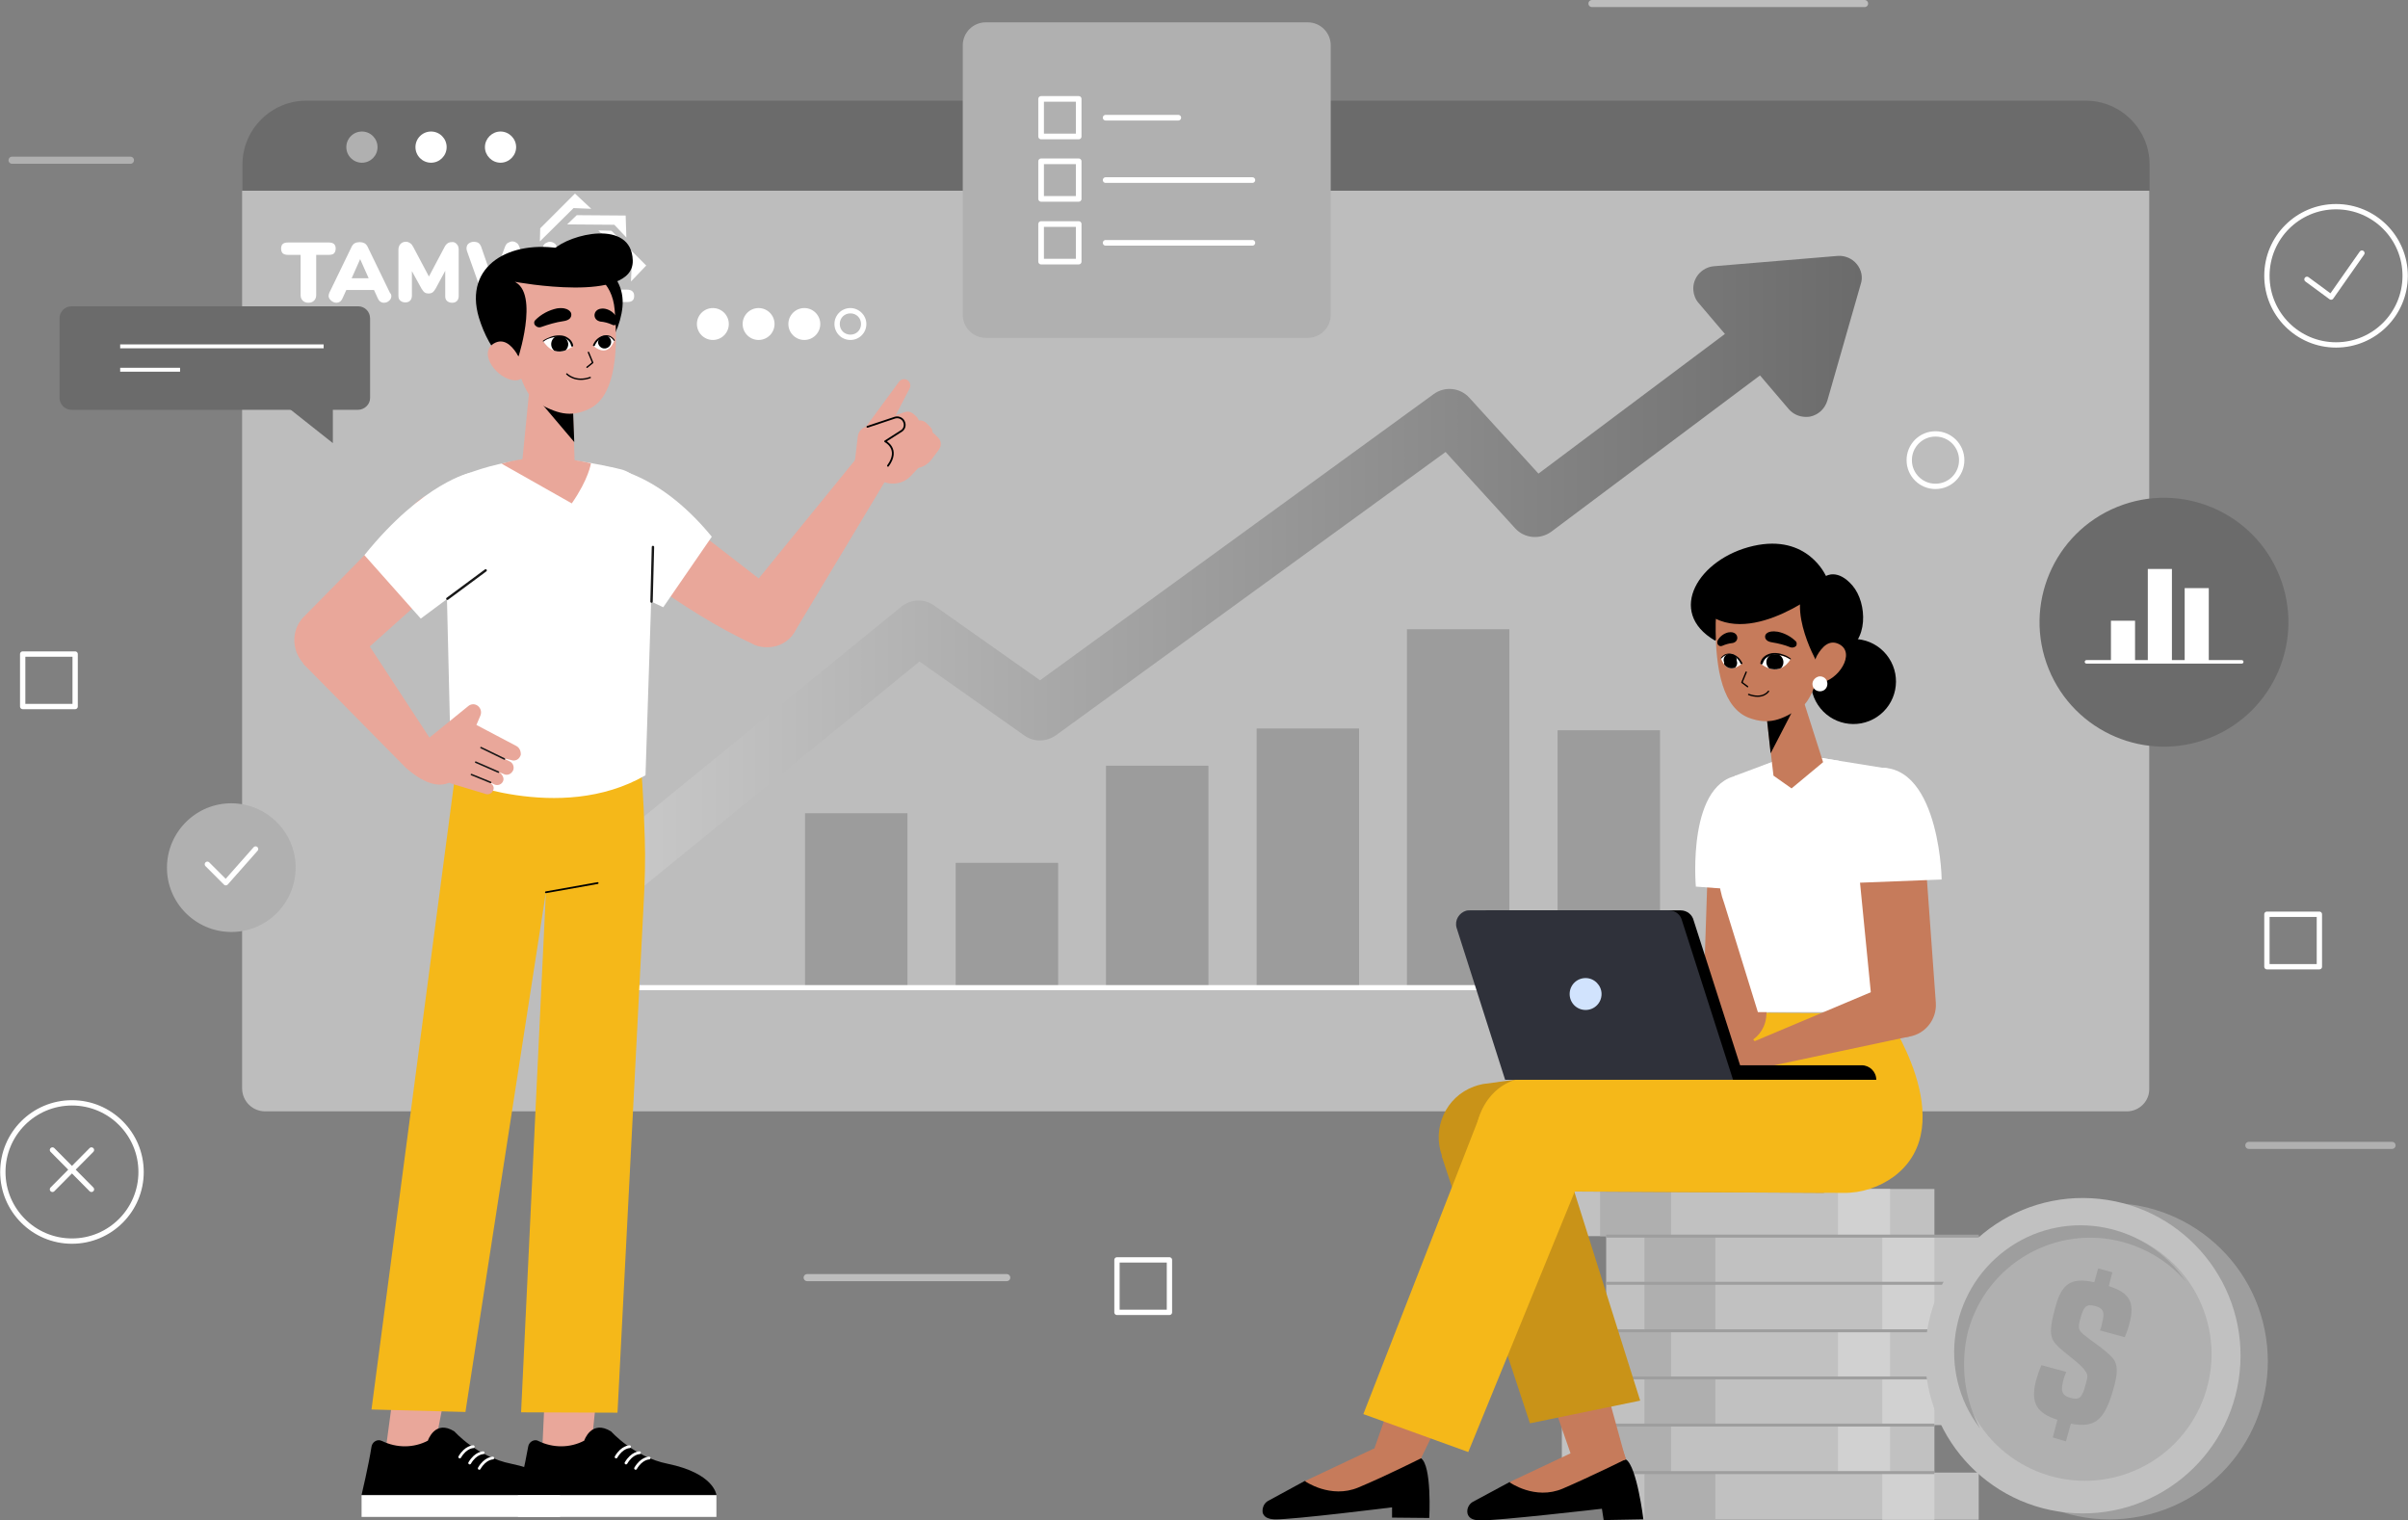 <?xml version="1.0" encoding="utf-8"?>
<!-- Generator: Adobe Illustrator 23.0.0, SVG Export Plug-In . SVG Version: 6.00 Build 0)  -->
<svg version="1.1" id="Layer_1" xmlns="http://www.w3.org/2000/svg" xmlns:xlink="http://www.w3.org/1999/xlink" x="0px" y="0px"
	 viewBox="0 0 679.3 428.8" style="enable-background:new 0 0 679.3 428.8;" xml:space="preserve">
<rect x="0" y="0" width="679.3" height="428.8" fill="#808080" stroke="none"/>
<style type="text/css">
	.st0{fill:#BDBDBD;}
	.st1{fill:#FFFFFF;}
	.st2{fill:#6B6B6B;}
	.st3{fill:#B0B0B0;}
	.st4{fill:url(#SVGID_1_);}
	.st5{fill:#9C9C9C;}
	.st6{fill:none;stroke:#FFFFFF;stroke-width:1.43;stroke-miterlimit:10;}
	.st7{fill:none;stroke:#FFFFFF;stroke-width:1.5;stroke-miterlimit:10;}
	.st8{fill:none;stroke:#FFFFFF;stroke-width:1.5;stroke-linecap:round;stroke-linejoin:round;}
	.st9{fill:none;stroke:#FFFFFF;stroke-width:1.1;stroke-miterlimit:10;}
	.st10{fill:none;stroke:#FFFFFF;stroke-width:1.59;stroke-linecap:round;stroke-linejoin:round;}
	.st11{fill:none;stroke:#FFFFFF;stroke-width:0.99;stroke-linecap:round;stroke-linejoin:round;}
	.st12{fill:none;stroke:#B0B0B0;stroke-width:2;stroke-linecap:round;stroke-linejoin:round;}
	.st13{fill:none;stroke:#BDBDBD;stroke-width:2;stroke-linecap:round;stroke-linejoin:round;}
	.st14{fill:#E9A79A;}
	.st15{fill:none;stroke:#FFFFFF;stroke-width:0.79;stroke-linecap:round;stroke-linejoin:round;}
	.st16{fill:#F5B819;}
	.st17{fill:none;stroke:#000000;stroke-width:0.5;stroke-linecap:round;stroke-linejoin:round;}
	.st18{fill:none;stroke:#000000;stroke-width:0.51;stroke-linecap:round;stroke-linejoin:round;}
	.st19{fill:none;stroke:#171717;stroke-width:0.68;stroke-linecap:round;stroke-linejoin:round;}
	.st20{fill:none;stroke:#171717;stroke-width:0.44;stroke-linecap:round;stroke-linejoin:round;}
	.st21{fill:none;stroke:#000000;stroke-width:0.39;stroke-linecap:round;stroke-linejoin:round;}
	.st22{clip-path:url(#SVGID_3_);}
	.st23{clip-path:url(#SVGID_5_);}
	.st24{fill:#C1C1C1;}
	.st25{fill:#AFAFAF;}
	.st26{fill:#D1D1D1;}
	.st27{fill:none;stroke:#9E9E9E;stroke-width:0.84;stroke-miterlimit:10;}
	.st28{fill:#9E9E9E;}
	.st29{fill:#C67B5B;}
	.st30{fill:#C99318;}
	.st31{fill:#2F313A;}
	.st32{fill:#D1E3FD;}
	.st33{fill:none;stroke:#000000;stroke-width:0.38;stroke-linecap:round;stroke-linejoin:round;}
	.st34{clip-path:url(#SVGID_7_);}
	.st35{clip-path:url(#SVGID_9_);}
</style>
<title>finance</title>
<g>
	<g id="OBJECTS">
		<path class="st0" d="M600,313.5H74.8c-3.6,0-6.5-2.9-6.5-6.5V53.8h538v253.3C606.4,310.6,603.5,313.5,600,313.5z"/>
		<g>
			<path class="st1" d="M85.4,84.8c-0.4-0.4-0.6-0.9-0.6-1.6V71.9h-3.4c-0.7,0-1.2-0.1-1.6-0.4c-0.3-0.3-0.5-0.7-0.5-1.4
				c0-0.6,0.2-1.1,0.5-1.3c0.3-0.3,0.9-0.4,1.6-0.4h11.2c0.7,0,1.2,0.1,1.6,0.4c0.3,0.3,0.5,0.7,0.5,1.3c0,0.6-0.2,1.1-0.5,1.4
				c-0.3,0.3-0.9,0.4-1.6,0.4h-3.4v11.3c0,0.7-0.2,1.2-0.6,1.6c-0.4,0.4-0.9,0.6-1.6,0.6S85.8,85.2,85.4,84.8z"/>
			<path class="st1" d="M110.4,83.5c0,0.5-0.2,1-0.6,1.3c-0.4,0.4-0.9,0.6-1.5,0.6c-0.4,0-0.7-0.1-1-0.3c-0.3-0.2-0.5-0.5-0.7-0.9
				l-1.1-2.4h-7.8l-1.1,2.4c-0.2,0.4-0.4,0.7-0.7,0.9c-0.3,0.2-0.7,0.3-1,0.3c-0.5,0-1-0.2-1.5-0.6c-0.4-0.4-0.7-0.8-0.7-1.3
				c0-0.3,0.1-0.6,0.2-0.9l6.3-13c0.2-0.4,0.5-0.8,0.9-1c0.4-0.2,0.9-0.3,1.4-0.3c0.5,0,0.9,0.1,1.3,0.3c0.4,0.2,0.7,0.6,0.9,1
				l6.3,13C110.3,82.9,110.4,83.2,110.4,83.5z M99.2,78.5h4.8l-2.4-5.4L99.2,78.5z"/>
			<path class="st1" d="M128.8,68.8c0.4,0.4,0.6,0.9,0.6,1.6v13.1c0,0.6-0.2,1.1-0.5,1.4c-0.4,0.4-0.8,0.5-1.4,0.5
				c-0.6,0-1-0.2-1.4-0.5c-0.4-0.4-0.5-0.8-0.5-1.4v-7.1l-2.7,5c-0.3,0.5-0.6,0.9-0.9,1.1c-0.3,0.2-0.7,0.3-1.1,0.3
				c-0.4,0-0.8-0.1-1.1-0.3c-0.3-0.2-0.6-0.6-0.9-1.1l-2.7-4.9v6.9c0,0.6-0.2,1.1-0.5,1.4c-0.4,0.4-0.8,0.5-1.4,0.5
				c-0.6,0-1-0.2-1.4-0.5c-0.4-0.4-0.5-0.8-0.5-1.4V70.4c0-0.6,0.2-1.2,0.6-1.6c0.4-0.4,0.9-0.6,1.5-0.6c0.4,0,0.8,0.1,1.2,0.4
				c0.4,0.2,0.6,0.6,0.9,1.1l4.4,8.3l4.4-8.3c0.5-1,1.2-1.4,2-1.4C127.9,68.2,128.4,68.4,128.8,68.8z"/>
			<path class="st1" d="M153.9,68.6c0.4-0.2,0.8-0.4,1.2-0.4c0.5,0,1,0.2,1.4,0.5c0.4,0.3,0.6,0.8,0.6,1.4c0,0.3-0.1,0.6-0.2,1
				l-4.8,13.1c-0.2,0.4-0.5,0.8-0.9,1c-0.4,0.2-0.9,0.4-1.4,0.4c-0.5,0-1-0.1-1.4-0.4c-0.4-0.2-0.7-0.6-0.9-1l-3.1-8.9l-3.3,8.9
				c-0.2,0.4-0.5,0.8-0.9,1c-0.4,0.2-0.9,0.4-1.4,0.4c-0.5,0-1-0.1-1.4-0.4c-0.4-0.2-0.7-0.6-0.9-1L131.8,71
				c-0.1-0.3-0.2-0.6-0.2-0.9c0-0.6,0.2-1.1,0.6-1.4c0.4-0.3,0.9-0.5,1.5-0.5c0.4,0,0.9,0.1,1.2,0.3c0.4,0.2,0.6,0.6,0.8,1l3.3,9.5
				l3.5-9.5c0.2-0.4,0.4-0.8,0.8-1c0.4-0.2,0.8-0.4,1.2-0.4s0.8,0.1,1.2,0.4c0.4,0.2,0.6,0.6,0.8,1.1l3.3,9.7l3.4-9.7
				C153.3,69.1,153.6,68.8,153.9,68.6z"/>
			<path class="st1" d="M159.9,84.8c-0.4-0.4-0.6-0.9-0.6-1.6V70.4c0-0.7,0.2-1.2,0.6-1.6c0.4-0.4,0.9-0.6,1.6-0.6
				c0.7,0,1.2,0.2,1.6,0.6c0.4,0.4,0.6,0.9,0.6,1.6v12.8c0,0.7-0.2,1.2-0.6,1.6c-0.4,0.4-0.9,0.6-1.6,0.6
				C160.9,85.4,160.3,85.2,159.9,84.8z"/>
			<path class="st1" d="M167.4,84.8c-0.4-0.4-0.5-0.9-0.5-1.5V70.4c0-0.7,0.2-1.2,0.6-1.6c0.4-0.4,0.9-0.6,1.6-0.6
				c0.7,0,1.2,0.2,1.6,0.6c0.4,0.4,0.6,0.9,0.6,1.6v11.3h5.5c1.4,0,2.1,0.6,2.1,1.8c0,0.6-0.2,1.1-0.5,1.3c-0.3,0.3-0.9,0.4-1.6,0.4
				h-7.9C168.2,85.3,167.7,85.1,167.4,84.8z"/>
		</g>
		<g>
			<g>
				<polygon class="st1" points="152.4,64.4 162.2,54.6 166.8,58.9 161.8,58.7 152.3,68.1 				"/>
			</g>
			<g>
				<polygon class="st1" points="162.7,60.7 176.5,60.8 176.7,67 173.3,63.4 160,63.3 				"/>
			</g>
			<g>
				<polygon class="st1" points="172.5,65.1 182.3,74.9 178,79.4 178.2,74.5 168.8,65 				"/>
			</g>
		</g>
		<g>
			<path class="st1" d="M149.9,87.8c1,1.5,2,2.9,2.8,4.6c-0.8,0.5-1.7,0.8-2.6,1.2c-0.9-0.4-1.7-0.7-2.6-1.1
				C148.3,91,149,89.4,149.9,87.8z"/>
		</g>
		<path class="st2" d="M606.4,53.8h-538v-7.4c0-9.9,8.1-18,18-18h502c9.9,0,18,8.1,18,18L606.4,53.8z"/>
		<circle class="st3" cx="102.1" cy="41.5" r="4.4"/>
		<circle class="st1" cx="121.6" cy="41.5" r="4.4"/>
		<path class="st1" d="M145.6,41.5c0,2.4-2,4.4-4.4,4.4c-2.4,0-4.4-2-4.4-4.4c0-2.4,2-4.4,4.4-4.4S145.6,39.1,145.6,41.5
			C145.6,41.5,145.6,41.5,145.6,41.5z"/>
		
			<linearGradient id="SVGID_1_" gradientUnits="userSpaceOnUse" x1="166.43" y1="265.973" x2="525.239" y2="265.973" gradientTransform="matrix(1 0 0 -1 0 429)">
			<stop  offset="0" style="stop-color:#CBCBCB"/>
			<stop  offset="1" style="stop-color:#6B6B6B"/>
		</linearGradient>
		<path class="st4" d="M523.8,74.5c-1.3-1.6-3.4-2.5-5.5-2.3l-34.8,2.9c-3.5,0.3-6.1,3.4-5.8,6.8c0.1,1.3,0.6,2.6,1.5,3.6l7.4,8.7
			L434,133.6l-19.5-21.4c-2.6-2.9-7-3.3-10.1-1l-111,80.7l-29.9-21.1c-2.8-2-6.6-1.8-9.2,0.3l-85,69.3c-3.3,2.7-3.8,7.5-1.1,10.7
			s7.5,3.8,10.7,1.1l80.5-65.6l29.6,20.9c2.7,1.9,6.2,1.8,8.9-0.1l109.9-79.9l19.6,21.5c2.6,2.9,7,3.3,10.2,1l58.9-44.1l8.1,9.5
			c1.2,1.4,3,2.2,4.8,2.2c0.5,0,0.9,0,1.3-0.1c2.3-0.5,4.1-2.2,4.8-4.5l9.4-32.8C525.6,78.2,525.1,76.1,523.8,74.5z"/>
		<rect x="227.1" y="229.4" class="st5" width="28.9" height="49.4"/>
		<rect x="269.6" y="243.4" class="st5" width="28.9" height="35.4"/>
		<rect x="312" y="216" class="st5" width="28.9" height="62.7"/>
		<rect x="354.5" y="205.5" class="st5" width="28.9" height="73.3"/>
		<rect x="396.9" y="177.5" class="st5" width="28.9" height="101.3"/>
		<rect x="439.4" y="206" class="st5" width="28.9" height="72.7"/>
		<polyline class="st6" points="155.9,82.8 155.9,278.6 537.2,278.6 		"/>
		<circle class="st7" cx="659" cy="77.8" r="19.5"/>
		<polyline class="st8" points="650.8,78.8 657.6,83.8 666.3,71.4 		"/>
		<circle class="st7" cx="20.3" cy="330.6" r="19.5"/>
		<line class="st8" x1="14.8" y1="324.4" x2="25.8" y2="335.5"/>
		<line class="st8" x1="25.8" y1="324.4" x2="14.8" y2="335.5"/>
		<rect x="639.5" y="257.9" class="st8" width="14.8" height="14.8"/>
		<rect x="315.1" y="355.4" class="st8" width="14.8" height="14.8"/>
		<path class="st8" d="M546,137.2L546,137.2c-4.1,0-7.4-3.3-7.4-7.4v0l0,0c0-4.1,3.3-7.4,7.4-7.4l0,0l0,0c4.1,0,7.4,3.3,7.4,7.4v0
			l0,0C553.4,133.9,550.1,137.2,546,137.2L546,137.2z"/>
		<rect x="6.4" y="184.5" class="st8" width="14.8" height="14.8"/>
		<circle class="st1" cx="201.1" cy="91.4" r="4.5"/>
		<circle class="st1" cx="214" cy="91.4" r="4.5"/>
		<circle class="st1" cx="226.9" cy="91.4" r="4.5"/>
		<path class="st1" d="M239.9,88.4c1.7,0,3,1.3,3,3s-1.3,3-3,3s-3-1.3-3-3S238.2,88.4,239.9,88.4 M239.9,86.9c-2.5,0-4.5,2-4.5,4.5
			s2,4.5,4.5,4.5c2.5,0,4.5-2,4.5-4.5S242.3,86.9,239.9,86.9L239.9,86.9z"/>
		<path class="st3" d="M83.4,244.9c-0.1,10-8.3,18.1-18.3,18c-10-0.1-18.1-8.3-18-18.3c0.1-10,8.3-18.1,18.3-18
			C75.4,226.7,83.5,234.9,83.4,244.9C83.4,244.9,83.4,244.9,83.4,244.9z"/>
		<polyline class="st8" points="58.5,243.8 63.7,249 72.1,239.5 		"/>
		<path class="st2" d="M101,115.6H20.2c-1.9,0-3.4-1.5-3.4-3.4V89.8c0-1.9,1.5-3.4,3.4-3.4H101c1.9,0,3.4,1.5,3.4,3.4v22.5
			C104.4,114.1,102.8,115.6,101,115.6z"/>
		<line class="st9" x1="33.9" y1="97.7" x2="91.3" y2="97.7"/>
		<line class="st9" x1="33.9" y1="104.3" x2="50.8" y2="104.3"/>
		<polygon class="st2" points="93.9,111.7 93.9,125 77.1,111.7 		"/>
		<path class="st3" d="M278.1,6.3h90.8c3.6,0,6.5,2.9,6.5,6.5v76c0,3.6-2.9,6.5-6.5,6.5h-90.8c-3.6,0-6.5-2.9-6.5-6.5v-76
			C271.6,9.2,274.5,6.3,278.1,6.3z"/>
		<rect x="293.7" y="27.9" class="st10" width="10.6" height="10.6"/>
		<line class="st10" x1="311.9" y1="33.2" x2="332.4" y2="33.2"/>
		<rect x="293.7" y="45.5" class="st10" width="10.6" height="10.6"/>
		<line class="st10" x1="311.9" y1="50.8" x2="353.3" y2="50.8"/>
		<rect x="293.7" y="63.2" class="st10" width="10.6" height="10.6"/>
		<line class="st10" x1="311.9" y1="68.5" x2="353.3" y2="68.5"/>
		
			<ellipse transform="matrix(0.927 -0.375 0.375 0.927 -21.396 241.49)" class="st2" cx="610.5" cy="175.8" rx="35.1" ry="35.1"/>
		<rect x="595.5" y="175.1" class="st1" width="6.8" height="11.6"/>
		<rect x="605.9" y="160.5" class="st1" width="6.8" height="26.2"/>
		<rect x="616.3" y="165.9" class="st1" width="6.8" height="20.8"/>
		<line class="st11" x1="588.6" y1="186.7" x2="632.4" y2="186.7"/>
		<line class="st12" x1="3.4" y1="45.2" x2="36.8" y2="45.2"/>
		<line class="st12" x1="634.4" y1="323.1" x2="674.8" y2="323.1"/>
		<line class="st13" x1="449.1" y1="1" x2="526" y2="1"/>
		<line class="st13" x1="227.7" y1="360.4" x2="284" y2="360.4"/>
		<polygon class="st14" points="152.8,412.7 154.7,371.8 170.6,371.8 166.4,411.9 		"/>
		<path d="M151.9,406.5c4.1,2,8.9,2,12.9-0.1c0,0,2-6.1,7.6-2.6c0,0,6.4,7.2,15.9,9.1c13.2,2.7,13.8,8.8,13.8,8.8h-56
			c0,0,2-8.4,2.9-13.6c0.2-1.2,1.3-2,2.4-1.8C151.6,406.4,151.8,406.4,151.9,406.5z"/>
		<rect x="146.1" y="421.8" class="st1" width="56" height="6.1"/>
		<path class="st15" d="M183.1,411.3c0,0-2.1,0-3.8,2.9"/>
		<path class="st15" d="M180.4,409.8c0,0-2.1,0-3.8,2.9"/>
		<path class="st15" d="M177.6,408.1c0,0-2.1,0-3.8,2.9"/>
		<polygon class="st14" points="108.3,412.7 113.8,371.8 129.7,371.8 121.9,411.9 		"/>
		<path d="M107.8,406.5c4.1,2,8.9,2,12.9-0.1c0,0,2-6.1,7.5-2.6c0,0,6.4,7.2,16,9.1c13.2,2.7,13.8,8.8,13.8,8.8H102
			c0,0,2-8.4,2.8-13.6c0.2-1.2,1.3-2,2.4-1.8C107.4,406.4,107.6,406.4,107.8,406.5z"/>
		<rect x="102" y="421.8" class="st1" width="56" height="6.1"/>
		<path class="st15" d="M139,411.3c0,0-2.1,0-3.8,2.9"/>
		<path class="st15" d="M136.3,409.8c0,0-2.1,0-3.8,2.9"/>
		<path class="st15" d="M133.5,408.1c0,0-2.1,0-3.8,2.9"/>
		<path class="st16" d="M179.4,206.1c0,0,1.8,5.4,2.5,30.7c0.2,5.2,0,12.4-0.3,17.6l-7.4,144.1l-27.2-0.1l7-146.7l-22.7,146.6
			l-26.5-0.7l24.3-184.3l26-2.4L179.4,206.1z"/>
		<line class="st17" x1="154" y1="251.7" x2="168.6" y2="249.1"/>
		<path class="st14" d="M170.2,154.1c0,0,21.8,18.3,42.5,27.7c2.5,1.1,8.5-0.3,10.4-2.2l0,0c2.6-2.6,2.6-6.8,0-9.3
			c-0.3-0.3-0.6-0.6-0.9-0.8L184.1,140L170.2,154.1z"/>
		<path class="st1" d="M169.3,131.5c0,0,15.2,0,31.5,19.9l-13.7,19.9L161.2,159L169.3,131.5z"/>
		<path class="st14" d="M224,178.5l25.9-43.1l-8.7-5.6l-32.8,40.3c-2.6,2.3,0.6,8.6,3.7,11.3l0,0C213.7,182.9,220.6,183.9,224,178.5
			z"/>
		<path class="st14" d="M241.2,129.8l0.8-6.8c0.2-1.2,1-2.2,2.2-2.6l7.2-2.1c1-0.3,2.2,0.1,2.7,1.1l0,0c0.6,1.1,0.2,2.6-0.9,3.2
			c0,0,0,0,0,0l-3.4,1.9c0,0,4.8,3.8,0.1,8.9L241.2,129.8z"/>
		<path class="st14" d="M244.2,120.5l9.4-12.8c0.6-0.8,1.7-1,2.5-0.4c0,0,0.1,0.1,0.1,0.1l0,0c0.6,0.6,0.8,1.4,0.4,2.2l-6,11.5
			L244.2,120.5z"/>
		<path class="st14" d="M251.8,117.4l3.6-1.2c0.8-0.2,1.6,0,2.2,0.5l0.8,0.7c0.9,0.8,1.2,2.1,0.6,3.2l-4.6,8.2l-5.9-4.4L251.8,117.4
			z"/>
		<path class="st14" d="M258.3,118.6h1.3c0.6,0,1.3,0.3,1.7,0.7l1.1,1.1c0.5,0.5,0.7,1.1,0.7,1.8l0,0c0,0.5-0.2,1-0.5,1.5l-5.9,7.8
			l-5.1-3.8L258.3,118.6z"/>
		<path class="st14" d="M260.5,121.7h1.4c0.6,0,1.3,0.3,1.7,0.7l1.1,1.1c0.5,0.5,0.7,1.1,0.7,1.8l0,0c0,0.5-0.2,1-0.5,1.5l-2.1,2.8
			c-2.1,2.8-6.1,3.4-9,1.3c0,0,0,0,0,0l0,0L260.5,121.7z"/>
		<path class="st14" d="M259.9,131.1l-2.8,3c-2.6,2.9-7.1,3.1-10,0.5l-6-4.8l4.7-6.7h5.9l5.1,3.6L259.9,131.1z"/>
		<path class="st18" d="M244.7,120.4l7.8-2.6c1.1-0.3,2.3,0.3,2.6,1.4l0,0c0.3,0.8,0,1.8-0.7,2.3l-4.7,3c0,0,4.3,2.1,0.8,6.9"/>
		<path class="st1" d="M150.8,129.4c-6.9,0.5-13.6,2.1-20,4.6c-1.5,0.6-3,1.3-4.5,2.1c-4.4,2.3-1.3,7.3-0.7,12.4l1.7,70.9
			c0,0,30.5,13.3,54.8-0.7l2.2-68c0.5-7.1-2.4-16.6-9.1-18.3c-7-1.7-14.1-2.8-21.2-3.4L150.8,129.4z"/>
		<path class="st14" d="M166.7,130.7c-4.1-1-8.4-1.5-12.6-1.6c-4.3,0-8.5,0.5-12.6,1.7l19.8,11.2
			C166.1,135.1,166.7,130.7,166.7,130.7z"/>
		<line class="st19" x1="183.8" y1="169.7" x2="184.2" y2="154.3"/>
		<polygon class="st14" points="95.3,168.6 121.5,208.6 114.5,216.6 85.5,187.2 		"/>
		<path class="st14" d="M145.6,210.4l-11.2-5.9l1.1-2.6c0.4-0.9,0.2-2-0.6-2.7c-0.8-0.7-1.9-0.7-2.7-0.1l-11.1,9l-6.7,8.4
			c6.1,5.4,10,5.3,12.3,4.3c0.3,0.1,0.5,0.2,0.8,0.3l9.3,2.8c0.9,0.4,1.9,0,2.3-0.9c0.3-0.6,0.4-1.6-1.4-2.6l1.8,0.9
			c0.9,0.4,2,0,2.4-0.9c0,0,0,0,0,0c0.4-0.8-0.1-1.9-1.1-2.6l1.4,0.6c0.9,0.4,2,0,2.5-1c0-0.1,0.1-0.1,0.1-0.2c0.3-0.9-0.1-2-1-2.4
			l-2-1l2.4,0.6c1,0.4,2.2-0.1,2.6-1.2c0-0.1,0.1-0.1,0.1-0.2C147,212,146.6,210.9,145.6,210.4z"/>
		<line class="st20" x1="142.3" y1="214.1" x2="135.7" y2="210.9"/>
		<line class="st20" x1="140.6" y1="217.8" x2="134.2" y2="215"/>
		<line class="st20" x1="138.4" y1="220.7" x2="133" y2="218.5"/>
		<path class="st14" d="M132.1,157.5l-33.3,29.8c-3.1,3.3-8,3.8-11.7,1.2l0,0c-4.4-3.2-5.4-9.3-2.2-13.6c0.2-0.2,0.3-0.4,0.5-0.6
			l31.3-31.8c3.7-4.3,10.1-4.9,14.5-1.2l0,0c4.7,4,5.3,11.1,1.3,15.8C132.3,157.3,132.2,157.4,132.1,157.5z"/>
		<path class="st1" d="M132.8,133.3c0,0-13.4,2.7-30,23.3l15.9,17.9l20-14.9L132.8,133.3z"/>
		<line class="st19" x1="126.2" y1="168.9" x2="137" y2="160.9"/>
		<path d="M175.6,86.6c-1,9.9-9.6,21.2-20.3,21.1s-17.3-8.6-20.2-18.1c-4.4-14.8,8.9-22.1,23.6-19.4
			C165.4,71.4,176.6,75.8,175.6,86.6z"/>
		<polygon class="st14" points="149.9,104.1 147,133.5 162.2,133.6 161.4,107.2 		"/>
		<polygon points="162,124.7 152,112.9 161.4,109.1 		"/>
		<path class="st14" d="M152.3,75.7c3.3-0.9,6.8-1.1,10.1-0.4c4.5,1,10.3,3.8,11,12.1c1.2,13.8-0.5,24.9-7.3,28
			c-5.2,2.4-9,1.4-15-2.1c-2.2-1.3-4.4-6.8-5-9.5l-2.6-7.4C143.5,96.5,136.5,80,152.3,75.7z"/>
		<path d="M146.3,100.5c0,0,6.7-20.9-3.1-21.5l-5.4,10.4l2.8,8.7L146.3,100.5z"/>
		<path class="st14" d="M147.9,105c-0.4-1.9-1.2-3.7-2.2-5.4c-1.5-2.3-3.7-4.3-6.4-2.7c-4.6,2.8,1.1,10.3,6.1,10.4
			C147,107.3,148.2,106.2,147.9,105z"/>
		<path d="M145.3,79.5c0,0,33.7,6.3,33.2-6.1c-0.4-11.7-17.8-7.4-22.4-3l-13.2,6.8L145.3,79.5z"/>
		<polyline class="st21" points="166,99.4 167.2,102.3 165.6,103.6 		"/>
		<path d="M167.8,88.4c-0.3,0.9,0.2,1.9,1.2,2.2c0.1,0,0.2,0.1,0.3,0.1c1.2,0.1,2.3,0.4,3.4,0.9c0.5,0.3,1.1,0.1,1.4-0.4
			c0,0,0,0,0-0.1l0,0c0.2-0.4,0.2-1,0-1.4c-0.7-1.3-1.9-2.3-3.4-2.6C168.2,86.7,167.8,88.4,167.8,88.4z"/>
		<path d="M161.1,88.3c0,0,0.7,1.9-2.2,2.3c-2.1,0.3-4.1,0.9-6.1,1.6c-0.7,0.3-1.4,0.1-1.9-0.5l0,0c-0.3-0.4-0.3-1,0.1-1.4
			c1.7-1.7,3.8-2.8,6.1-3.3C160.5,86.5,161.1,88.3,161.1,88.3z"/>
		<path class="st1" d="M161.6,97.7c0,0-1.4-5.3-8.4-1.5C153.3,96.2,156.1,101.7,161.6,97.7z"/>
		<g>
			<defs>
				<path id="SVGID_2_" d="M161.6,97.7c0,0-1.4-5.3-8.4-1.5C153.3,96.2,156.1,101.7,161.6,97.7z"/>
			</defs>
			<clipPath id="SVGID_3_">
				<use xlink:href="#SVGID_2_"  style="overflow:visible;"/>
			</clipPath>
			<g class="st22">
				<path d="M160.3,96.9c0.1,1.3-0.9,2.5-2.2,2.6c-1.3,0.1-2.5-0.9-2.6-2.2c-0.1-1.3,0.8-2.5,2.1-2.6
					C158.9,94.6,160.1,95.5,160.3,96.9C160.2,96.9,160.2,96.9,160.3,96.9z"/>
			</g>
		</g>
		<path d="M153.2,96.1c0.7-0.5,1.4-0.8,2.2-1.1c0.8-0.3,1.6-0.4,2.4-0.4c0.9,0,1.7,0.2,2.4,0.7c0.8,0.5,1.3,1.2,1.5,2.1
			c0,0.2-0.1,0.3-0.2,0.4c-0.2,0-0.3-0.1-0.4-0.2v-0.1c-0.1-0.7-0.6-1.4-1.2-1.8c-0.6-0.4-1.4-0.6-2.1-0.7c-0.8,0-1.6,0.1-2.3,0.3
			c-0.8,0.2-1.5,0.5-2.1,1c-0.1,0.1-0.2,0.1-0.2,0C153.1,96.3,153.1,96.2,153.2,96.1C153.1,96.1,153.2,96.1,153.2,96.1z"/>
		<path class="st1" d="M167.4,97.6c0,0,2.1-5.3,5.9-1.6C173.3,96,171.8,101.2,167.4,97.6z"/>
		<g>
			<defs>
				<path id="SVGID_4_" d="M167.4,97.6c0,0,2.1-5.3,5.9-1.6C173.3,96,171.8,101.2,167.4,97.6z"/>
			</defs>
			<clipPath id="SVGID_5_">
				<use xlink:href="#SVGID_4_"  style="overflow:visible;"/>
			</clipPath>
			<g class="st23">
				<path d="M168.7,96.6c0.1,1,1,1.8,2,1.7c1-0.1,1.8-1,1.7-2c-0.1-0.8-0.7-1.5-1.5-1.7C169.8,94.5,168.8,95.4,168.7,96.6z"/>
			</g>
		</g>
		<path d="M173.2,96.1c-0.3-0.4-0.7-0.8-1.1-1c-0.4-0.2-0.9-0.2-1.4-0.1l0,0c-0.7,0.1-1.3,0.4-1.8,0.9c-0.5,0.5-0.9,1-1.1,1.6l0,0
			c-0.1,0.1-0.2,0.2-0.4,0.1c-0.1-0.1-0.2-0.2-0.1-0.3l0,0c0.3-0.7,0.7-1.3,1.3-1.8c0.6-0.5,1.3-0.8,2-0.9l0,0
			c0.6-0.1,1.1,0,1.6,0.2c0.5,0.3,0.9,0.6,1.2,1.1c0,0.1,0,0.1,0,0.2c0,0.1-0.1,0.1-0.2,0.1C173.2,96.2,173.2,96.1,173.2,96.1z"/>
		<path class="st21" d="M159.9,105.5c0,0,2.4,2.5,6.6,1"/>
		<rect x="440.6" y="402" class="st24" width="105.1" height="13.3"/>
		<rect x="451.4" y="402" class="st25" width="20" height="13.3"/>
		<rect x="518.5" y="402" class="st26" width="14.7" height="13.3"/>
		<rect x="440.6" y="375.4" class="st24" width="105.1" height="13.3"/>
		<rect x="451.4" y="375.4" class="st25" width="20" height="13.3"/>
		<rect x="518.5" y="375.4" class="st26" width="14.7" height="13.3"/>
		<rect x="440.6" y="335.4" class="st24" width="105.1" height="13.3"/>
		<rect x="451.4" y="335.4" class="st25" width="20" height="13.3"/>
		<rect x="518.5" y="335.4" class="st26" width="14.7" height="13.3"/>
		<rect x="453.1" y="415.4" class="st24" width="105.1" height="13.3"/>
		<rect x="463.9" y="415.4" class="st25" width="20" height="13.3"/>
		<rect x="531" y="415.4" class="st26" width="14.7" height="13.3"/>
		<rect x="453.1" y="362" class="st24" width="105.1" height="13.3"/>
		<rect x="463.9" y="362" class="st25" width="20" height="13.3"/>
		<rect x="531" y="362" class="st26" width="14.7" height="13.3"/>
		<rect x="453.1" y="348.7" class="st24" width="105.1" height="13.3"/>
		<rect x="463.9" y="348.7" class="st25" width="20" height="13.3"/>
		<rect x="531" y="348.7" class="st26" width="14.7" height="13.3"/>
		<rect x="453.1" y="388.7" class="st24" width="105.1" height="13.3"/>
		<rect x="463.9" y="388.7" class="st25" width="20" height="13.3"/>
		<rect x="531" y="388.7" class="st26" width="14.7" height="13.3"/>
		<line class="st27" x1="545.7" y1="415.4" x2="453.1" y2="415.4"/>
		<line class="st27" x1="545.7" y1="402" x2="453.1" y2="402"/>
		<line class="st27" x1="545.7" y1="388.7" x2="453.1" y2="388.7"/>
		<line class="st27" x1="545.7" y1="375.4" x2="453.1" y2="375.4"/>
		<line class="st27" x1="558.2" y1="362" x2="453.1" y2="362"/>
		<line class="st27" x1="558.2" y1="348.7" x2="453.1" y2="348.7"/>
		
			<ellipse transform="matrix(0.989 -0.15 0.15 0.989 -50.818 93.451)" class="st28" cx="594.9" cy="384" rx="44.6" ry="44.6"/>
		
			<ellipse transform="matrix(0.106 -0.994 0.994 0.106 145.372 926.091)" class="st24" cx="587.7" cy="382.2" rx="44.5" ry="44.5"/>
		
			<ellipse transform="matrix(0.94 -0.343 0.343 0.94 -95.341 224.395)" class="st3" cx="587.7" cy="382.1" rx="35.7" ry="35.7"/>
		<path class="st28" d="M555.2,375.5c5.2-19,24.8-30.3,43.8-25.1c6.8,1.9,13,5.7,17.6,11.1c-11-16.4-33.2-20.8-49.5-9.8
			s-20.8,33.2-9.8,49.5c0.4,0.6,0.9,1.2,1.3,1.8C554.1,394.6,552.9,384.8,555.2,375.5L555.2,375.5z"/>
		<path class="st28" d="M579.1,405.5l1.3-5c-5.5-1.8-7.8-4.4-6-11.2c0.4-1.4,0.9-2.9,1.5-4.2l7,1.9c-0.3,0.6-0.5,1.3-0.7,1.9
			c-0.8,2.9-1,4.6,1.8,5.4s3.4-0.2,4.4-3.9c0.5-1.8,0.7-2.5-0.1-3.6c-1.6-2.5-6.4-5.3-8.4-7.7c-1.8-2.1-1.7-4.4-0.1-10.3
			c1.8-6.8,4.5-8.5,11-7.1l1.1-3.9l4,1.1l-1,3.9c5.9,1.9,7.4,4.5,5.8,10.6c-0.3,1.3-0.8,2.6-1.3,3.8l-7-1.9c0.3-0.7,0.5-1.4,0.6-2.1
			c0.7-2.7,0.7-4.1-2-4.8c-2.3-0.6-3.1,0-4,3.1s-0.8,3.7,1.1,5.2c2.1,1.7,4.2,3,5.9,4.5c2.5,2.2,4.2,3.3,2.4,9.9
			c-2.5,9.2-5.1,11.9-12.2,10.5l-1.4,5L579.1,405.5z"/>
		<path d="M425.8,418.1l-10.4,5.6c-1.1,0.7-1.7,2-1.4,3.3c0.3,1,1.1,1.8,3.4,1.9c5.1,0.1,34.5-3.3,34.5-3.3l0.5,3.2l11.2-0.2
			c0,0-1.8-14.9-4.9-16.9L425.8,418.1z"/>
		<path class="st29" d="M445.1,409l-19.3,9.1c0,0,7.2,5.2,15.1,1.8s17.8-8.3,17.8-8.3l-1.4-3.9L445.1,409z"/>
		<polygon class="st29" points="458.6,411.6 445.6,364.4 427.4,365.1 444.6,414.4 		"/>
		<polygon class="st30" points="406.7,326.1 431.6,401.5 462.7,395.1 437.1,313.9 		"/>
		<path class="st30" d="M521.3,285.9c0,0,27.7,39.6-6.9,50.6l-93.4-0.5c-6.3,0-12-4-14.2-9.9l0,0c-2.9-7.9,1.1-16.7,9-19.6
			c0.8-0.3,1.6-0.5,2.5-0.7l83.2-11.2l-2.6-8.8L521.3,285.9z"/>
		<path class="st16" d="M531.9,285.9c0,0,21.8,31.2,2.5,45.9c-4.2,3.1-9.3,4.8-14.5,4.7l-88.4-0.5c-6.3,0-12-4-14.2-9.9l0,0
			c-3.3-8.9,2.2-20.1,11.5-21.8l63.3-8.5l4.1-10.1L531.9,285.9z"/>
		<path d="M368,417.8l-10.3,5.6c-1.1,0.6-1.7,2-1.5,3.3c0.3,1,1.1,1.8,3.4,1.9c5.1,0.1,33.1-3.4,33.1-3.4v2.9l10.5,0.1
			c0,0,0.8-14.9-2.4-16.9L368,417.8z"/>
		<path class="st29" d="M387.4,408.7l-19.3,9.1c0,0,7.2,5.1,15.1,1.8s17.8-8.3,17.8-8.3l-1.4-3.9L387.4,408.7z"/>
		<polygon class="st29" points="400.9,411.3 423.8,364.2 403,365 386.1,413.2 		"/>
		<polygon class="st16" points="417.7,314.1 384.6,398.9 414.2,409.6 447.4,328.4 		"/>
		<path class="st29" d="M482.3,228.7l-1.9,57.1c-0.1,5,3.9,9.1,8.9,9.1c0.2,0,0.4,0,0.6,0l0,0c4.6-0.3,8.2-4,8.4-8.6l3.3-56.8
			L482.3,228.7z"/>
		<path class="st1" d="M478.4,250.1c0,0-2.7-30.5,13.1-31.5c18-1.2,12.3,36.1,12.4,33.4L478.4,250.1z"/>
		<polygon class="st29" points="446.4,291.3 487.5,279.3 489.9,294.9 449.1,298.8 		"/>
		<path class="st1" d="M511.3,213.4l20.5,3.3c0,0,3.9-0.6,7.1,10.6c2.7,9.6-7.3,58.2-7.3,58.2h-35.7l-9.5-30.7
			c-0.9-2.4-1.4-5-1.6-7.6c-0.5-5.5,0.4-10.9,2.5-16l2-12.3l12.3-4.6L511.3,213.4z"/>
		<path class="st1" d="M518.7,214.6l-7.4-1.2l-10.6,1.3l-4.6,1.8c0,0-4.4,6.6,2.9,7.5C507.7,224.9,514.5,221.6,518.7,214.6z"/>
		<path class="st29" d="M522.6,227.5l5.6,56.9c0.5,4.9,4.9,8.6,9.8,8.1c0.2,0,0.4-0.1,0.7-0.1l0,0c4.5-0.8,7.7-4.9,7.4-9.5
			l-4.1-56.7L522.6,227.5z"/>
		<path class="st1" d="M522.1,249.1c0,0-5.8-31.4,7.6-32.5c18-1.4,18.2,34.1,18,31.5L522.1,249.1z"/>
		<polygon class="st29" points="495,293.7 534.4,277.1 538.6,292.4 498.6,300.9 		"/>
		<path class="st29" d="M495,293.7c0,0-7.1-9.5-20.3,3.5l4.4,3.7h19.4l2.5-6.6L495,293.7z"/>
		<path d="M488.9,300.5h36.3c2.2,0,4.1,1.8,4.1,4.1h-40.4V300.5z"/>
		<path d="M492.2,304.6h-62l-13.7-42.9c-0.6-2.1,0.7-4.2,2.7-4.8c0.3-0.1,0.7-0.1,1-0.1h53.9c1.8,0,3.3,1.2,3.7,2.9L492.2,304.6z"/>
		<path class="st31" d="M488.9,304.6h-64.3l-13.7-42.9c-0.6-2.1,0.7-4.2,2.7-4.8c0.3-0.1,0.7-0.1,1-0.1h56.2c1.8,0,3.3,1.2,3.7,2.9
			L488.9,304.6z"/>
		<path class="st32" d="M451.8,280.4c0,2.5-2,4.5-4.5,4.5c-2.5,0-4.5-2-4.5-4.5c0-2.5,2-4.5,4.5-4.5c0,0,0,0,0,0
			C449.8,275.9,451.8,278,451.8,280.4z"/>
		<ellipse transform="matrix(0.834 -0.552 0.552 0.834 -19.308 320.448)" cx="522.8" cy="192.3" rx="12" ry="12"/>
		<path d="M515.1,162.5c0,0,3.3-2.2,7.5,2.7s4.6,16.1-2.8,18.8L515.1,162.5z"/>
		<path d="M515.1,162.5c0,0-5.1-12-20.5-8.5s-24.7,18.6-10.8,26.7L515.1,162.5z"/>
		<path d="M483.9,177.9c0.8,10,9,17.6,19.8,16.8c10.8-0.8,19-9.6,18.2-19.7s-10.1-17.5-20.9-16.7c-9.9,0.5-17.6,8.9-17.1,18.9
			C483.9,177.4,483.9,177.6,483.9,177.9z"/>
		<polygon class="st29" points="506.2,189.6 514.3,215 505.4,222.4 500.3,218.8 497.4,194.1 		"/>
		<polygon points="499.5,212.5 506.9,198.2 497.7,195.9 		"/>
		<path class="st29" d="M504.4,162.2c-3.4-0.7-6.9-0.6-10.2,0.4c-4.5,1.3-10.1,4.6-10.2,13c-0.2,14,2.3,24.2,9.4,26.9
			c5.4,2,9.2,0.8,15-3.2c2.1-1.5,4-6.4,4.4-9.1l2-7.6C514.7,182.4,520.5,165.3,504.4,162.2z"/>
		<path d="M512.5,186.7c0,0-10.3-18.2-0.5-24.3c0,0,4.4-0.7,6.8,7.9C522.7,184,512.5,186.7,512.5,186.7z"/>
		<path class="st29" d="M510.8,190.5c0.3-2,0.9-3.8,1.8-5.6c1.4-2.4,3.4-4.6,6.2-3.2c4.9,2.5-0.3,10.4-5.4,10.9
			C512,192.8,510.7,191.7,510.8,190.5L510.8,190.5z"/>
		<path class="st1" d="M511.3,193.1c0.1,1.2,1.1,2,2.3,1.9c1.2-0.1,2-1.1,1.9-2.3l0,0c-0.1-1.2-1.1-2-2.3-1.9
			C512.1,191,511.2,192,511.3,193.1z"/>
		<path d="M515.1,165.5c0,0-20.8,17.4-33.6,7.5c0,0-4.8-11.4,14.6-15.1C515.5,154.3,515.1,165.5,515.1,165.5z"/>
		<polyline class="st33" points="492.6,189.6 491.4,192.5 493,193.7 		"/>
		<path d="M490,179.4c0.3,0.8-0.1,1.6-0.9,1.9c-0.1,0-0.2,0.1-0.4,0.1c-1,0.1-2,0.4-2.9,0.8c-0.4,0.2-1,0-1.2-0.4l0,0
			c-0.2-0.4-0.2-0.8,0-1.2c0.6-1.1,1.7-1.9,2.9-2.2C489.6,178,490,179.4,490,179.4z"/>
		<path d="M498,179.2c0,0-0.6,1.6,1.9,2c1.8,0.3,3.5,0.7,5.2,1.4c0.6,0.2,1.2,0,1.6-0.4l0,0c0.2-0.4,0.2-0.8,0-1.2
			c-1.4-1.4-3.2-2.4-5.2-2.8C498.4,177.7,498,179.2,498,179.2z"/>
		<path class="st1" d="M496.9,187.4c0,0,1.3-5.2,8.2-1.4C505.1,185.9,502.4,191.3,496.9,187.4z"/>
		<g>
			<defs>
				<path id="SVGID_6_" d="M496.9,187.4c0,0,1.3-5.2,8.2-1.4C505.1,185.9,502.4,191.3,496.9,187.4z"/>
			</defs>
			<clipPath id="SVGID_7_">
				<use xlink:href="#SVGID_6_"  style="overflow:visible;"/>
			</clipPath>
			<g class="st34">
				<path d="M498.3,186.6c-0.1,1.3,0.9,2.5,2.2,2.6c1.3,0.1,2.5-0.9,2.6-2.2c0.1-1.3-0.8-2.4-2.1-2.6
					C499.6,184.3,498.4,185.3,498.3,186.6z"/>
			</g>
		</g>
		<path d="M505,186c-0.6-0.4-1.3-0.8-2.1-1c-0.7-0.2-1.5-0.3-2.3-0.3c-0.8,0-1.5,0.3-2.1,0.7c-0.6,0.4-1,1-1.2,1.7l0,0
			c0,0.2-0.2,0.3-0.4,0.3c-0.2,0-0.3-0.2-0.3-0.4l0,0c0.2-0.9,0.7-1.6,1.5-2.1c0.7-0.4,1.5-0.7,2.4-0.7c0.8,0,1.6,0.1,2.4,0.4
			c0.8,0.2,1.5,0.6,2.2,1.1c0.1,0,0.1,0.1,0.1,0.2C505.2,186,505.1,186,505,186C505,186,505,186,505,186L505,186z"/>
		<path class="st1" d="M491.3,187.3c0,0-2-5.2-5.8-1.6C485.5,185.7,486.9,190.8,491.3,187.3z"/>
		<g>
			<defs>
				<path id="SVGID_8_" d="M491.3,187.3c0,0-2-5.2-5.8-1.6C485.5,185.7,486.9,190.8,491.3,187.3z"/>
			</defs>
			<clipPath id="SVGID_9_">
				<use xlink:href="#SVGID_8_"  style="overflow:visible;"/>
			</clipPath>
			<g class="st35">
				<path d="M489.9,186.3c0.4,0.9,0,2-1,2.4c-0.9,0.4-2,0-2.4-1c-0.1-0.3-0.2-0.6-0.1-0.8c-0.4-0.9,0-2,1-2.4c0.9-0.4,2,0,2.4,1
					C489.9,185.7,490,186,489.9,186.3z"/>
			</g>
		</g>
		<path d="M485.4,185.7c0.3-0.5,0.7-0.8,1.2-1.1c0.5-0.2,1.1-0.3,1.6-0.2l0,0c0.7,0.1,1.4,0.4,2,0.9c0.6,0.5,1,1.1,1.3,1.7
			c0.1,0.1,0,0.3-0.1,0.3c0,0,0,0,0,0c-0.1,0.1-0.3,0-0.4-0.1l0,0l0,0c-0.2-0.6-0.6-1.1-1.1-1.6c-0.5-0.4-1.1-0.7-1.7-0.9l0,0
			c-0.5-0.1-1-0.1-1.4,0.1c-0.4,0.2-0.8,0.5-1.1,0.9c-0.1,0-0.1,0-0.2,0C485.4,185.8,485.3,185.8,485.4,185.7
			C485.3,185.7,485.4,185.7,485.4,185.7z"/>
		<path class="st33" d="M498.9,195c0,0-1.5,2.4-5.6,0.9"/>
	</g>
</g>
</svg>
